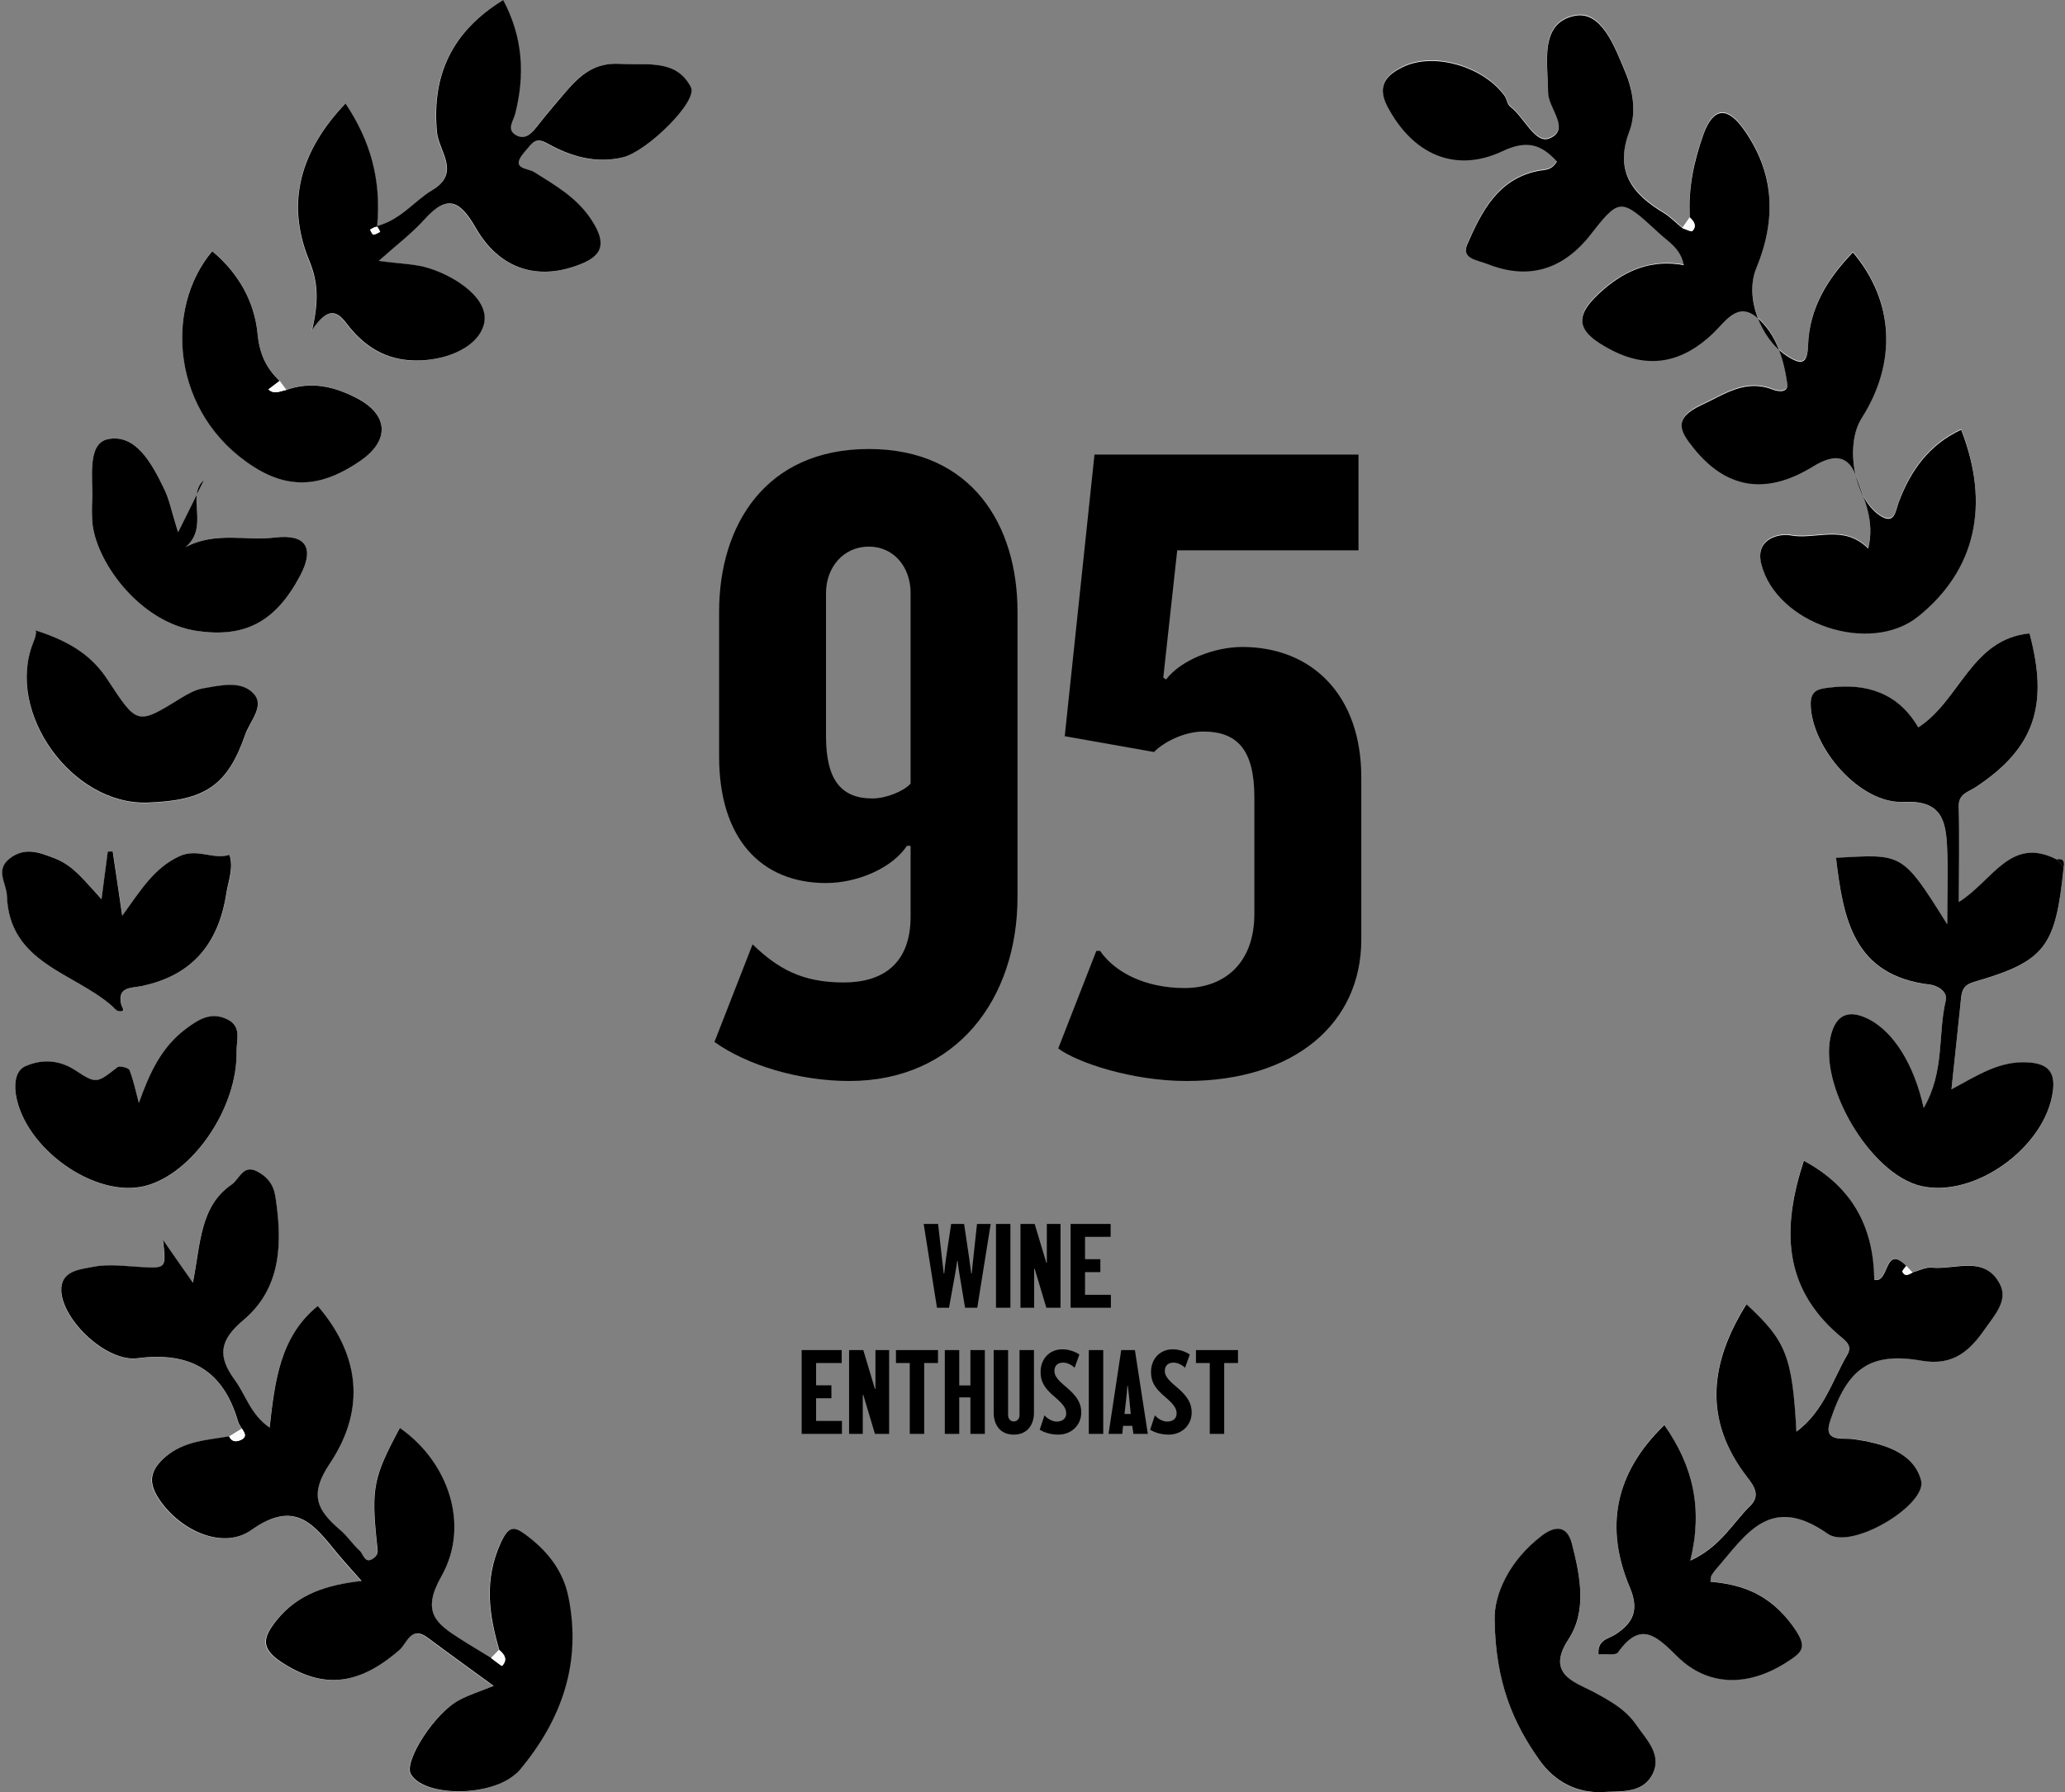 <?xml version="1.0" encoding="utf-8"?>
<svg xmlns="http://www.w3.org/2000/svg" width="311" height="270" viewBox="0 0 311 270" fill="none">
<rect x="0" y="0" width="311" height="270" fill="#808080" stroke="none"/>
<g clip-path="url(#clip0_4740_24609)">
<path d="M43.124 58.736C42.778 58.268 42.431 57.824 42.109 57.355C40.081 55.406 39.091 53.309 38.794 50.275C38.324 45.415 35.9 41.098 31.966 37.817C24.644 46.452 25.856 62.388 38.225 70.306C44.188 74.105 49.185 72.896 54.306 69.369C58.759 66.285 58.487 62.437 53.762 59.97C50.372 58.218 46.884 57.38 43.124 58.712V58.736Z" fill="#FCFCFC"/>
<path d="M310.799 130.621C310.997 129.684 310.676 129.289 309.686 129.462C302.759 125.959 300.137 132.718 295.016 135.9C295.016 130.67 295.09 126.082 294.991 121.518C294.942 119.569 296.426 119.347 297.589 118.583C306.371 112.736 308.573 106.347 305.654 95.443C296.871 96.282 295.189 105.484 288.905 109.603C285.887 104.447 281.162 102.893 275.497 103.609C274.161 103.781 272.701 103.855 272.701 106.026C272.701 112.564 280.024 121.124 286.703 120.828C292.295 120.556 293.037 123.492 293.235 127.488C293.408 131.016 293.259 134.543 293.259 139.255C286.431 128.327 286.555 128.672 276.511 129.24C277.575 138.342 279.034 147.001 290.736 148.358C291.453 148.432 293.408 149.221 293.037 150.775C291.824 155.857 292.913 161.457 289.722 166.909C288.188 160.199 285.17 155.537 281.607 153.637C278.911 152.182 276.783 152.478 275.843 155.611C273.592 163.159 281.632 176.875 289.276 178.676C297.317 180.575 308.004 172.903 309.167 164.467C309.562 161.63 308.548 160.298 305.604 160.076C301.225 159.755 297.787 162.024 293.903 164.121C294.348 159.755 294.793 155.709 295.214 151.688C295.263 151.269 295.288 150.874 295.337 150.455C295.461 149.197 295.733 148.407 297.317 147.939C308.053 144.781 309.587 142.709 310.799 130.646V130.621Z" fill="#FCFCFC"/>
<path d="M288.017 191.677C287.72 191.356 287.398 191.011 287.101 190.69C283.663 187.261 284.578 193.379 282.252 192.762C282.129 184.967 279.086 178.824 271.639 174.828C268.374 184.893 268.497 193.774 276.81 201.002C277.725 201.791 279.036 202.556 278.22 203.987C275.969 207.884 274.732 212.522 270.526 215.63C269.908 204.283 268.992 201.964 263.005 196.438C257.489 205.22 256.425 213.854 263.129 222.513C264.168 223.845 265.133 225.276 263.574 226.805C260.903 229.42 259.097 232.997 254.545 235.069C256.45 227.225 255.015 220.835 250.636 214.644C243.165 221.896 241.68 230.086 245.416 239.041C246.876 242.495 245.985 244.394 243.288 246.17C242.225 246.861 240.542 246.96 240.716 249.18C241.779 249.106 243.288 249.402 243.659 248.884C247.098 244.049 249.498 246.491 252.566 249.501C257.192 254.04 263.228 254.064 268.918 250.463C271.59 248.761 272.381 248.119 269.809 244.69C266.444 240.176 262.511 238.671 257.588 238.252C257.637 237.758 257.588 237.536 257.686 237.388C257.884 237.043 258.107 236.722 258.354 236.426C262.857 231.32 266.444 224.832 275.226 231.024C278.838 233.565 290.268 226.608 289.303 222.982C288.14 218.64 283.44 217.382 279.086 216.765C278.492 216.691 277.874 216.716 277.255 216.691C275.103 216.568 275.152 215.458 275.697 213.755C278.22 206.207 281.584 203.592 289.352 204.949C294.3 205.812 296.749 203.296 298.976 200.089C300.287 198.189 302.439 195.92 301.203 193.478C298.927 188.988 294.473 191.282 290.911 190.937C289.971 190.838 288.957 191.406 287.992 191.652L288.017 191.677Z" fill="#FCFCFC"/>
<path d="M73.949 249.772C72.365 248.81 70.782 247.872 69.248 246.886C65.686 244.567 63.41 242.84 66.428 237.536C70.856 229.741 67.442 220.169 60.194 215.137C56.211 222.513 55.84 224.116 56.755 232.652C56.854 233.515 57.027 234.107 56.334 234.674C54.949 235.809 54.726 234.156 54.157 233.638C53.094 232.676 52.302 231.418 51.213 230.505C47.75 227.595 46.439 225.3 49.655 220.49C55.246 212.152 53.984 203.913 47.824 196.759C42.109 201.421 41.367 208.156 40.576 215.087C37.656 213.089 36.989 210.154 35.331 207.909C32.733 204.381 32.981 201.964 36.593 198.929C42.382 194.045 42.53 187.187 41.441 180.23C41.145 178.405 40.18 177.246 38.671 176.481C36.543 175.395 36.024 177.665 34.836 178.479C30.061 181.809 30.185 187.409 29.023 193.256C27.093 190.493 25.881 188.717 24.52 186.792C25.015 191.109 25.015 191.06 21.23 190.887C18.805 190.764 16.307 190.394 14.006 190.863C12.052 191.257 9.058 191.405 9.206 194.514C9.429 199.003 16.035 205.22 20.661 204.628C28.651 203.592 33.624 206.453 35.826 214.15C35.925 214.545 36.197 214.865 36.395 215.235L34.465 216.42C31.101 216.962 27.637 217.086 24.817 219.528C22.813 221.279 22.17 222.981 23.605 225.374C26.524 230.308 33.327 233.688 37.805 230.505C44.509 225.769 47.28 229.79 50.743 234.008C51.758 235.267 52.871 236.451 54.405 238.177C49.135 238.77 44.806 240.151 41.639 244.073C39.611 246.565 39.017 248.242 42.307 250.389C48.467 254.434 53.836 254.015 60.095 248.588C61.233 247.601 61.802 244.813 64.375 246.738C67.516 249.106 70.708 251.375 74.295 253.99C72.069 254.878 70.535 255.372 69.124 256.112C65.414 258.085 60.713 265.387 61.827 267.287C63.756 270.592 73.157 270.765 77.239 267.558C77.561 267.311 77.907 267.065 78.154 266.744C84.562 259.121 87.555 250.512 85.551 240.546C84.735 236.525 82.236 233.515 79.02 231.147C77.338 229.913 76.522 229.889 75.334 232.504C72.835 238.029 73.578 243.185 75.136 248.563C74.74 248.958 74.344 249.377 73.949 249.772Z" fill="#FCFCFC"/>
<path d="M253.43 34.315C252.49 33.525 251.624 32.612 250.56 31.971C245.785 29.085 243.114 25.631 245.414 19.612C246.478 16.8 245.934 13.445 244.697 10.559C243.114 6.883 241.184 1.431 237.127 2.294C231.758 3.405 233.119 9.399 233.144 13.79C233.144 16.208 236.632 19.365 233.366 20.747C231.214 21.659 229.557 17.564 227.454 15.961C227.033 15.64 226.984 14.851 226.613 14.357C223.446 9.966 215.925 7.672 211.2 10.04C209.097 11.101 207.217 12.631 208.924 15.887C212.685 23.066 219.067 26.075 226.291 22.671C230.002 20.919 232.154 21.684 234.48 24.225C233.663 25.68 232.55 25.458 231.61 25.656C225.549 26.914 223.149 31.774 220.997 36.658C220.007 38.878 222.432 39.051 223.867 39.618C229.68 41.962 234.678 40.827 238.834 36.115C238.982 35.967 239.106 35.819 239.23 35.647C243.93 29.628 243.979 29.578 249.818 34.981C251.203 36.263 253.133 37.3 253.578 39.84C248.853 38.977 244.92 40.605 241.58 43.442C236.83 47.512 237.201 49.831 242.817 52.693C248.531 55.604 253.529 54.42 258.007 50.103C259.862 48.326 261.668 45.292 264.562 47.685C267.482 50.127 268.62 53.926 269.164 57.651C269.362 59.057 267.952 58.959 266.987 58.589C262.831 56.985 259.788 59.279 256.225 60.932C251.945 62.93 253.009 64.855 255.038 67.371C259.936 73.464 265.898 74.574 273.073 70.158C276.363 68.135 278.49 68.53 279.604 71.811C280.692 74.993 282.399 78.25 281.36 82.542C277.649 78.842 273.444 81.284 269.609 80.544C268.224 80.272 264.241 80.914 265.255 84.836C267.531 93.89 281.632 98.626 288.906 92.755C297.515 85.798 299.791 75.98 295.363 64.632C290.588 66.853 287.768 70.701 285.986 75.462C285.467 76.819 285.393 79.162 282.968 77.46C279.183 74.796 277.847 66.828 280.395 62.856C285.714 54.494 285.269 45.243 279.059 37.916C275.25 41.888 272.504 46.304 272.306 51.903C272.207 54.765 271.341 54.987 269.015 53.458C265.156 50.917 262.707 44.651 264.513 40.284C267.556 32.908 267.284 25.878 262.559 19.316C260.233 16.06 258.081 15.961 256.572 20.081C255.087 24.151 254.197 28.32 254.518 32.662C254.147 33.18 253.801 33.698 253.43 34.216V34.315Z" fill="#FCFCFC"/>
<path d="M57.028 39.297C59.724 36.855 62.025 35.128 63.905 33.056C67.369 29.208 69.224 30.268 71.624 34.388C75.063 40.333 80.48 42.109 86.319 40.21C90.079 38.976 91.761 37.373 89.065 33.204C86.814 29.75 83.622 27.974 80.406 25.951C79.367 25.285 76.646 25.557 78.996 22.868C80.208 21.486 80.555 20.598 82.484 21.684C85.948 23.608 89.708 24.693 93.741 23.731C97.328 22.892 105.096 15.319 104.007 13.173C101.805 8.831 97.353 9.843 93.27 9.645C89.609 9.448 87.506 11.175 85.453 13.518C83.82 15.344 82.262 17.243 80.752 19.167C79.936 20.203 78.971 21.116 77.685 20.401C76.176 19.562 77.264 18.255 77.537 17.194C79.046 11.273 78.674 5.6 75.731 0.024C68.037 4.785 64.944 11.323 65.761 19.957C66.033 22.818 69.422 26.05 65.043 28.665C62.371 30.268 60.467 33.031 56.756 34.067C57.424 27.111 55.741 21.215 51.981 15.615C45.301 22.621 42.902 30.441 46.538 39.322C47.825 42.455 48.023 45.316 46.959 49.707C49.26 46.426 50.546 46.624 52.179 48.795C54.455 51.804 57.448 53.95 61.431 54.271C66.379 54.666 71.896 52.618 72.836 48.844C73.751 45.168 68.828 41.789 64.573 40.432C62.495 39.766 60.194 39.766 56.978 39.322L57.028 39.297Z" fill="#FCFCFC"/>
<path d="M15.292 135.432C12.818 132.792 11.16 130.448 8.365 129.338C6.015 128.401 3.788 127.513 1.463 129.338C-0.739 131.065 0.993 133.063 1.067 134.938C1.413 145.151 11.111 146.508 16.9 151.54C17.197 151.812 17.494 152.231 17.84 152.305C19.102 152.552 18.359 151.639 18.285 151.318C17.642 148.605 19.819 148.851 21.279 148.555C28.923 147.001 32.906 142.166 34.093 134.691C34.415 132.718 35.231 130.818 34.588 128.771C32.114 129.585 29.739 127.71 27.018 128.993C23.208 130.769 21.204 134.124 18.434 137.948C17.84 133.976 17.419 131.115 16.999 128.253C16.751 128.253 16.504 128.253 16.257 128.278C15.984 130.424 15.688 132.545 15.316 135.432H15.292Z" fill="#FCFCFC"/>
<path d="M5.225 94.926C5.596 95.049 5.373 95.937 4.952 96.998C0.846 107.433 10.84 121.346 22.22 120.951C30.805 120.655 34.243 118.46 36.94 110.689C37.608 108.74 39.934 106.397 38.202 104.547C36.297 102.499 33.18 103.313 30.557 103.757C29.395 103.955 28.232 104.596 27.218 105.237C20.637 109.308 20.686 109.283 16.159 102.376C13.957 99.046 10.865 96.751 5.225 94.975V94.926Z" fill="#FCFCFC"/>
<path d="M20.909 166.145C20.463 164.492 20.092 162.79 19.498 161.211C19.375 160.866 18.039 160.545 17.692 160.792C14.575 163.209 14.526 163.357 11.359 161.26C8.885 159.607 6.238 159.558 3.814 160.644C2.453 161.236 2.107 163.061 2.379 164.837C3.616 172.953 14.303 180.601 21.849 178.676C28.998 176.851 35.801 166.909 35.628 158.399C35.603 156.697 36.469 154.6 34.144 153.539C31.744 152.453 29.913 153.588 28.083 154.945C24.298 157.757 22.492 161.754 20.909 166.169V166.145Z" fill="#FCFCFC"/>
<path d="M26.819 80.174C25.83 77.016 25.508 75.215 24.717 73.637C22.886 69.936 20.486 65.274 16.231 66.162C13.089 66.828 14.005 71.984 13.881 75.314C13.831 76.326 13.831 77.362 13.881 78.373C14.203 84.318 20.956 93.865 29.838 95.074C36.864 96.011 41.49 93.717 45.225 86.686C47.378 82.641 46.141 80.421 41.49 80.963C37.037 81.481 32.435 80.026 27.957 82.419C31.594 79.335 27.957 74.648 30.728 72.305C29.788 74.204 28.551 76.671 26.819 80.174Z" fill="#FCFCFC"/>
<path d="M225.104 244.049C225.253 253.423 227.925 259.615 231.883 265.214C234.109 268.372 237.4 270.222 241.432 269.975C244.03 269.827 247.147 270.197 248.705 267.607C250.536 264.548 248.013 262.18 246.454 259.886C244.821 257.493 242.397 256.136 239.775 254.779C237.177 253.423 232.798 252.165 236.212 246.984C239.057 242.692 237.993 237.487 236.756 232.627C235.965 229.494 233.911 230.037 232.155 231.393C227.281 235.168 224.981 240.25 225.104 244.073V244.049Z" fill="#FCFCFC"/>
<path d="M254.518 32.76C254.221 28.393 255.112 24.249 256.572 20.179C258.081 16.059 260.233 16.158 262.559 19.414C267.284 26 267.556 33.006 264.513 40.382C262.707 44.749 265.156 50.99 269.015 53.556C271.341 55.085 272.207 54.863 272.306 52.001C272.504 46.377 275.25 41.961 279.059 38.014C285.269 45.341 285.714 54.592 280.395 62.954C277.847 66.926 279.183 74.894 282.968 77.558C285.393 79.26 285.467 76.917 285.986 75.56C287.792 70.799 290.588 66.951 295.363 64.731C299.791 76.078 297.515 85.921 288.906 92.853C281.632 98.724 267.531 93.988 265.255 84.934C264.266 80.987 268.224 80.371 269.609 80.642C273.444 81.382 277.649 78.915 281.36 82.64C282.399 78.372 280.692 75.116 279.604 71.909C278.49 68.628 276.363 68.234 273.073 70.256C265.874 74.697 259.911 73.562 255.038 67.469C253.009 64.953 251.921 63.028 256.225 61.03C259.788 59.377 262.831 57.083 266.987 58.687C267.952 59.057 269.362 59.155 269.164 57.749C268.62 54 267.482 50.225 264.562 47.783C261.668 45.39 259.862 48.424 258.007 50.201C253.529 54.493 248.531 55.702 242.817 52.791C237.226 49.929 236.83 47.61 241.58 43.54C244.92 40.678 248.828 39.05 253.578 39.938C253.133 37.398 251.203 36.386 249.818 35.079C243.979 29.676 243.93 29.726 239.23 35.745C239.106 35.917 238.957 36.065 238.834 36.213C234.678 40.925 229.68 42.06 223.867 39.716C222.432 39.149 220.032 38.976 220.997 36.756C223.149 31.872 225.574 26.987 231.61 25.754C232.55 25.556 233.663 25.754 234.48 24.323C232.154 21.782 230.002 21.017 226.291 22.769C219.067 26.173 212.685 23.164 208.924 15.985C207.217 12.704 209.097 11.175 211.2 10.138C215.925 7.77 223.471 10.064 226.613 14.456C226.959 14.949 227.008 15.738 227.454 16.059C229.557 17.662 231.214 21.757 233.366 20.845C236.632 19.463 233.144 16.306 233.144 13.888C233.144 9.497 231.783 3.503 237.127 2.392C241.184 1.554 243.138 6.981 244.697 10.656C245.934 13.543 246.478 16.898 245.414 19.71C243.114 25.754 245.785 29.207 250.56 32.069C251.599 32.71 252.465 33.623 253.43 34.413C253.925 34.561 254.716 34.98 254.889 34.807C255.582 34.092 255.112 33.426 254.494 32.858L254.518 32.76Z" fill="black"/>
<path d="M36.42 215.211C36.222 214.841 35.95 214.52 35.851 214.126C33.625 206.454 28.677 203.567 20.686 204.604C16.06 205.196 9.455 198.954 9.232 194.489C9.083 191.381 12.077 191.233 14.031 190.838C16.357 190.37 18.855 190.74 21.255 190.863C25.04 191.06 25.04 191.085 24.545 186.768C25.906 188.717 27.118 190.493 29.048 193.231C30.211 187.385 30.087 181.76 34.861 178.455C36.049 177.64 36.569 175.371 38.696 176.456C40.205 177.221 41.17 178.381 41.467 180.206C42.555 187.187 42.407 194.045 36.618 198.905C33.006 201.939 32.759 204.332 35.356 207.884C37.014 210.129 37.706 213.065 40.601 215.063C41.393 208.106 42.135 201.372 47.85 196.734C54.01 203.888 55.271 212.103 49.68 220.466C46.464 225.251 47.8 227.545 51.239 230.481C52.327 231.394 53.119 232.652 54.183 233.614C54.752 234.132 54.95 235.785 56.36 234.65C57.053 234.083 56.879 233.515 56.78 232.627C55.865 224.092 56.261 222.488 60.219 215.112C67.468 220.145 70.882 229.716 66.453 237.512C63.435 242.84 65.686 244.567 69.274 246.861C70.832 247.873 72.415 248.785 73.974 249.747C74.543 250.167 75.557 250.981 75.632 250.932C76.497 250.019 76.027 249.229 75.186 248.539C73.628 243.185 72.885 238.03 75.384 232.479C76.572 229.864 77.388 229.889 79.07 231.122C82.311 233.491 84.785 236.5 85.601 240.521C87.63 250.487 84.612 259.097 78.204 266.72C77.932 267.04 77.611 267.287 77.289 267.534C73.207 270.741 63.806 270.568 61.877 267.262C60.763 265.363 65.464 258.036 69.175 256.087C70.585 255.347 72.119 254.854 74.345 253.966C70.758 251.351 67.567 249.057 64.425 246.713C61.877 244.789 61.283 247.601 60.145 248.563C53.886 254.015 48.517 254.41 42.358 250.364C39.092 248.218 39.686 246.54 41.69 244.049C44.856 240.127 49.185 238.745 54.455 238.153C52.921 236.426 51.833 235.242 50.794 233.984C47.33 229.766 44.535 225.745 37.855 230.481C33.377 233.663 26.599 230.284 23.655 225.35C22.245 222.957 22.863 221.255 24.867 219.503C27.687 217.061 31.151 216.938 34.515 216.371C34.911 217.209 35.604 217.234 36.296 216.889C37.286 216.42 36.816 215.778 36.42 215.186V215.211Z" fill="black"/>
<path d="M288.015 191.677C288.98 191.43 289.994 190.863 290.935 190.961C294.497 191.307 298.975 189.012 301.226 193.502C302.463 195.944 300.311 198.214 298.999 200.113C296.773 203.32 294.299 205.837 289.376 204.973C281.583 203.616 278.243 206.231 275.72 213.78C275.151 215.457 275.102 216.592 277.279 216.715C277.897 216.74 278.491 216.715 279.109 216.79C283.439 217.406 288.164 218.664 289.326 223.006C290.291 226.632 278.887 233.589 275.25 231.048C266.468 224.856 262.88 231.344 258.378 236.451C258.131 236.747 257.908 237.067 257.71 237.413C257.636 237.561 257.66 237.783 257.611 238.276C262.534 238.695 266.468 240.225 269.832 244.715C272.38 248.144 271.613 248.785 268.941 250.487C263.251 254.089 257.215 254.089 252.589 249.525C249.497 246.491 247.122 244.073 243.683 248.908C243.312 249.426 241.803 249.106 240.739 249.204C240.566 246.984 242.248 246.885 243.312 246.195C246.008 244.419 246.899 242.519 245.439 239.065C241.679 230.111 243.163 221.921 250.659 214.668C255.013 220.86 256.473 227.249 254.568 235.094C259.12 233.022 260.926 229.445 263.598 226.83C265.156 225.3 264.192 223.869 263.153 222.537C256.448 213.879 257.512 205.269 263.029 196.462C269.016 201.988 269.931 204.307 270.55 215.655C274.73 212.546 275.967 207.909 278.243 204.011C279.06 202.58 277.749 201.816 276.833 201.026C268.496 193.798 268.372 184.917 271.663 174.853C279.109 178.849 282.177 184.991 282.276 192.787C284.601 193.403 283.711 187.286 287.125 190.715C286.927 191.011 286.481 191.43 286.556 191.603C286.952 192.417 287.521 191.948 288.065 191.701L288.015 191.677Z" fill="black"/>
<path d="M310.799 130.621C309.587 142.684 308.053 144.781 297.317 147.914C295.733 148.383 295.461 149.172 295.337 150.43C295.288 150.85 295.263 151.244 295.214 151.664C294.793 155.709 294.373 159.73 293.903 164.097C297.811 162 301.225 159.706 305.604 160.051C308.548 160.273 309.562 161.605 309.167 164.442C308.004 172.879 297.317 180.551 289.276 178.651C281.632 176.851 273.567 163.159 275.843 155.586C276.783 152.453 278.911 152.182 281.607 153.613C285.17 155.537 288.213 160.175 289.722 166.884C292.913 161.408 291.824 155.808 293.037 150.751C293.408 149.197 291.453 148.408 290.736 148.334C279.059 146.977 277.6 138.318 276.511 129.215C286.53 128.672 286.431 128.302 293.259 139.231C293.259 134.519 293.408 130.991 293.235 127.464C293.037 123.467 292.295 120.532 286.703 120.803C280.049 121.124 272.726 112.539 272.701 106.002C272.701 103.831 274.161 103.757 275.497 103.584C281.137 102.869 285.887 104.398 288.905 109.579C295.214 105.484 296.871 96.282 305.654 95.419C308.573 106.298 306.396 112.712 297.589 118.558C296.451 119.323 294.942 119.545 294.991 121.494C295.115 126.082 295.016 130.671 295.016 135.876C300.112 132.694 302.759 125.934 309.686 129.437C310.057 129.832 310.428 130.202 310.799 130.597V130.621Z" fill="black"/>
<path d="M57.026 39.297C60.242 39.741 62.543 39.741 64.621 40.407C68.876 41.764 73.799 45.144 72.884 48.82C71.944 52.594 66.427 54.666 61.479 54.247C57.496 53.926 54.503 51.78 52.227 48.77C50.594 46.599 49.283 46.402 47.007 49.683C48.046 45.292 47.873 42.43 46.587 39.297C42.925 30.441 45.349 22.597 52.029 15.591C55.789 21.191 57.447 27.086 56.804 34.043C60.49 33.007 62.419 30.219 65.091 28.64C69.47 26.026 66.081 22.794 65.809 19.932C64.992 11.298 68.085 4.736 75.779 0C78.747 5.575 79.094 11.249 77.585 17.169C77.312 18.23 76.224 19.538 77.733 20.376C79.044 21.092 79.984 20.179 80.801 19.143C82.31 17.219 83.893 15.344 85.501 13.494C87.554 11.175 89.657 9.423 93.319 9.621C97.376 9.843 101.854 8.831 104.055 13.149C105.144 15.295 97.376 22.868 93.789 23.707C89.756 24.669 85.996 23.583 82.532 21.659C80.603 20.574 80.256 21.462 79.044 22.843C76.694 25.532 79.415 25.261 80.454 25.927C83.67 27.95 86.886 29.751 89.113 33.179C91.834 37.349 90.127 38.952 86.367 40.185C80.528 42.11 75.111 40.334 71.672 34.364C69.297 30.244 67.417 29.183 63.953 33.032C62.073 35.128 59.772 36.855 57.076 39.273L57.026 39.297ZM57.249 34.906C57.076 34.635 56.903 34.142 56.779 34.166C56.433 34.191 56.086 34.438 55.74 34.61C55.913 34.857 56.062 35.35 56.235 35.35C56.581 35.35 56.903 35.079 57.274 34.931L57.249 34.906Z" fill="black"/>
<path d="M15.293 135.432C15.664 132.545 15.961 130.424 16.233 128.278C16.48 128.278 16.728 128.278 16.975 128.253C17.396 131.115 17.841 133.976 18.41 137.948C21.181 134.124 23.185 130.769 26.995 128.993C29.716 127.71 32.091 129.56 34.565 128.771C35.208 130.818 34.367 132.718 34.07 134.691C32.883 142.166 28.924 147.001 21.255 148.555C19.82 148.851 17.619 148.605 18.262 151.318C18.336 151.639 19.078 152.552 17.816 152.305C17.47 152.231 17.173 151.812 16.876 151.54C11.087 146.483 1.39 145.126 1.043 134.938C0.969 133.063 -0.763 131.065 1.439 129.338C3.765 127.513 5.991 128.426 8.341 129.338C11.137 130.448 12.819 132.792 15.268 135.432H15.293Z" fill="black"/>
<path d="M5.223 94.925C10.863 96.701 13.956 98.996 16.157 102.326C20.684 109.233 20.635 109.258 27.216 105.188C28.255 104.546 29.393 103.905 30.555 103.707C33.178 103.263 36.295 102.449 38.2 104.497C39.931 106.347 37.606 108.691 36.938 110.639C34.242 118.41 30.828 120.606 22.218 120.902C10.863 121.296 0.869 107.383 4.95 96.948C5.371 95.912 5.594 95.024 5.223 94.876V94.925Z" fill="black"/>
<path d="M20.909 166.144C22.492 161.728 24.273 157.732 28.083 154.92C29.913 153.563 31.744 152.403 34.144 153.514C36.469 154.574 35.603 156.671 35.628 158.373C35.801 166.909 28.998 176.826 21.849 178.651C14.278 180.575 3.616 172.928 2.379 164.812C2.107 163.011 2.453 161.21 3.814 160.618C6.263 159.533 8.885 159.607 11.359 161.235C14.526 163.332 14.575 163.184 17.692 160.766C18.014 160.519 19.35 160.84 19.498 161.186C20.117 162.764 20.463 164.466 20.909 166.119V166.144Z" fill="black"/>
<path d="M26.819 80.174C28.551 76.671 29.788 74.204 30.728 72.305C27.957 74.623 31.619 79.31 27.957 82.419C32.435 80.026 37.061 81.506 41.49 80.963C46.141 80.421 47.378 82.616 45.225 86.686C41.49 93.742 36.864 96.036 29.838 95.074C20.931 93.865 14.203 84.318 13.881 78.373C13.831 77.362 13.831 76.326 13.881 75.314C14.005 71.984 13.089 66.828 16.231 66.162C20.486 65.274 22.911 69.936 24.717 73.637C25.508 75.215 25.83 77.041 26.819 80.174Z" fill="black"/>
<path d="M225.104 244.049C224.981 240.2 227.281 235.119 232.155 231.369C233.911 230.012 235.965 229.47 236.756 232.602C237.993 237.462 239.032 242.667 236.212 246.96C232.798 252.14 237.152 253.398 239.775 254.755C242.397 256.137 244.846 257.493 246.454 259.862C248.013 262.131 250.536 264.499 248.705 267.583C247.147 270.173 244.03 269.803 241.432 269.951C237.4 270.173 234.109 268.323 231.883 265.19C227.9 259.59 225.228 253.398 225.104 244.024V244.049Z" fill="black"/>
<path d="M43.123 58.736C46.884 57.404 50.372 58.218 53.761 59.994C58.486 62.461 58.758 66.31 54.305 69.393C49.184 72.921 44.187 74.13 38.225 70.331C25.831 62.437 24.643 46.501 31.966 37.842C35.899 41.123 38.324 45.415 38.794 50.3C39.091 53.334 40.08 55.431 42.109 57.38C41.54 57.799 40.996 58.243 40.427 58.662C41.292 59.476 42.233 58.909 43.123 58.736Z" fill="black"/>
<path d="M310.801 130.621C310.43 130.227 310.059 129.857 309.688 129.462C310.652 129.264 310.999 129.684 310.801 130.621Z" fill="black"/>
<path d="M254.519 32.76C255.137 33.327 255.583 34.018 254.915 34.709C254.742 34.881 253.95 34.462 253.455 34.314C253.826 33.796 254.173 33.278 254.544 32.76H254.519Z" fill="#FCFCFC"/>
<path d="M75.161 248.562C76.003 249.253 76.473 250.043 75.607 250.955C75.557 251.029 74.518 250.191 73.949 249.771C74.345 249.377 74.741 248.957 75.137 248.562H75.161Z" fill="#FCFCFC"/>
<path d="M36.42 215.211C36.816 215.803 37.286 216.444 36.297 216.913C35.579 217.234 34.911 217.234 34.516 216.395C35.159 216 35.802 215.606 36.42 215.211Z" fill="#FCFCFC"/>
<path d="M288.015 191.676C287.496 191.948 286.902 192.392 286.506 191.578C286.432 191.405 286.877 190.985 287.075 190.689C287.372 191.01 287.694 191.355 287.991 191.676H288.015Z" fill="#FCFCFC"/>
<path d="M57.251 34.906C56.904 35.079 56.558 35.326 56.212 35.326C56.063 35.326 55.89 34.857 55.717 34.586C56.063 34.413 56.41 34.166 56.756 34.142C56.88 34.142 57.077 34.61 57.226 34.882L57.251 34.906Z" fill="#FCFCFC"/>
<path d="M43.124 58.737C42.209 58.909 41.294 59.452 40.428 58.663C40.997 58.243 41.541 57.799 42.11 57.38C42.456 57.849 42.778 58.293 43.124 58.761V58.737Z" fill="#FCFCFC"/>
</g>
<path d="M137.142 138.06V127.42H136.582C134.482 130.64 129.302 133.02 124.402 133.02C114.602 133.02 108.302 126.3 108.302 113.98V92.14C108.302 79.12 115.302 67.64 130.842 67.64C146.382 67.64 153.242 79.12 153.242 92.14V135.12C153.242 150.52 144.002 162.84 127.902 162.84C120.342 162.84 112.502 160.46 107.602 156.96L113.342 142.26C117.122 145.9 120.762 148 127.062 148C132.942 148 137.142 145.2 137.142 138.06ZM124.402 89.34V110.9C124.402 117.62 126.782 120.28 131.402 120.28C133.502 120.28 136.162 119.16 137.142 118.04V89.34C137.142 85.42 134.622 82.34 130.842 82.34C127.062 82.34 124.402 85.42 124.402 89.34ZM160.356 110.9L164.836 68.48H204.596V82.9H177.296L175.196 102.08L175.616 102.36C177.856 99.42 182.896 97.46 187.096 97.46C197.596 97.46 205.016 104.74 205.016 117.06V141.56C205.016 154.16 194.936 162.84 178.696 162.84C170.436 162.84 162.176 160.04 159.376 157.94L165.116 143.24H165.676C167.776 146.32 172.256 148.84 178.416 148.84C184.156 148.84 188.916 145.34 188.916 137.64V120.14C188.916 113 186.396 110.2 181.216 110.2C178.556 110.2 175.476 111.6 173.796 113.28L160.356 110.9Z" fill="black"/>
<path d="M145.348 197L144.573 192.388C144.403 191.349 144.252 190.366 144.233 189.95H144.157C144.119 190.366 143.949 191.349 143.76 192.388L142.929 197H141.114L139.111 184.375H141.284L141.851 189.44C141.965 190.479 142.097 191.481 142.135 191.84H142.21C142.229 191.481 142.343 190.479 142.494 189.44L143.25 184.375H145.197L145.953 189.44C146.104 190.479 146.236 191.481 146.274 191.84H146.35C146.368 191.481 146.482 190.479 146.595 189.44L147.143 184.375H149.203L147.181 197H145.348ZM149.999 197V184.375H152.172V197H149.999ZM157.584 197L155.826 191.122H155.75V197H153.69V184.375H155.826L157.584 190.234H157.659V184.375H159.719V197H157.584ZM161.239 197V184.375H167.268V186.322H163.413V189.686H165.719V191.632H163.413V195.053H167.306V197H161.239ZM120.735 216V203.375H126.764V205.322H122.909V208.686H125.215V210.632H122.909V214.053H126.802V216H120.735ZM131.772 216L130.014 210.122H129.938V216H127.878V203.375H130.014L131.772 209.234H131.847V203.375H133.907V216H131.772ZM134.936 205.322V203.375H141.267V205.322H139.188V216H137.015V205.322H134.936ZM146.149 216V210.5H144.467V216H142.293V203.375H144.467V208.705H146.149V203.375H148.322V216H146.149ZM153.546 203.375H155.72V212.806C155.72 214.564 154.775 216.113 152.677 216.113C150.579 216.113 149.653 214.564 149.653 212.806V203.375H151.827V213.184C151.827 213.713 152.167 214.129 152.677 214.129C153.187 214.129 153.546 213.713 153.546 213.184V203.375ZM159.384 216.113C158.061 216.113 157.078 215.679 156.587 215.376L157.305 213.203C157.721 213.713 158.496 214.148 159.138 214.148C160.064 214.148 160.575 213.638 160.575 212.957C160.575 212.239 160.291 211.653 158.798 210.387C157.135 208.988 156.719 207.967 156.719 206.682C156.719 204.679 158.08 203.261 160.008 203.261C160.99 203.261 162.049 203.658 162.559 204.055L161.841 206.04C161.444 205.643 160.782 205.265 160.102 205.265C159.346 205.265 158.798 205.681 158.798 206.531C158.798 207.155 159.176 207.797 160.518 208.894C162.446 210.481 162.843 211.615 162.843 212.787C162.843 214.639 161.406 216.113 159.384 216.113ZM163.98 216V203.375H166.154V216H163.98ZM170.922 203.375L172.869 216H170.696L170.525 214.79H169.146L169.013 216H166.953L168.862 203.375H170.922ZM169.599 210.859L169.354 212.995H170.299L170.091 210.859C170.015 210.198 169.902 209.139 169.864 208.78H169.788C169.769 209.139 169.675 210.217 169.599 210.859ZM176.014 216.113C174.691 216.113 173.708 215.679 173.216 215.376L173.935 213.203C174.35 213.713 175.125 214.148 175.768 214.148C176.694 214.148 177.204 213.638 177.204 212.957C177.204 212.239 176.921 211.653 175.428 210.387C173.765 208.988 173.349 207.967 173.349 206.682C173.349 204.679 174.71 203.261 176.637 203.261C177.62 203.261 178.679 203.658 179.189 204.055L178.471 206.04C178.074 205.643 177.412 205.265 176.732 205.265C175.976 205.265 175.428 205.681 175.428 206.531C175.428 207.155 175.806 207.797 177.148 208.894C179.075 210.481 179.472 211.615 179.472 212.787C179.472 214.639 178.036 216.113 176.014 216.113ZM180.119 205.322V203.375H186.45V205.322H184.371V216H182.198V205.322H180.119Z" fill="black"/>
<defs>
<clipPath id="clip0_4740_24609">
<rect width="310.5" height="270" fill="white" transform="translate(0.35)"/>
</clipPath>
</defs>
</svg>